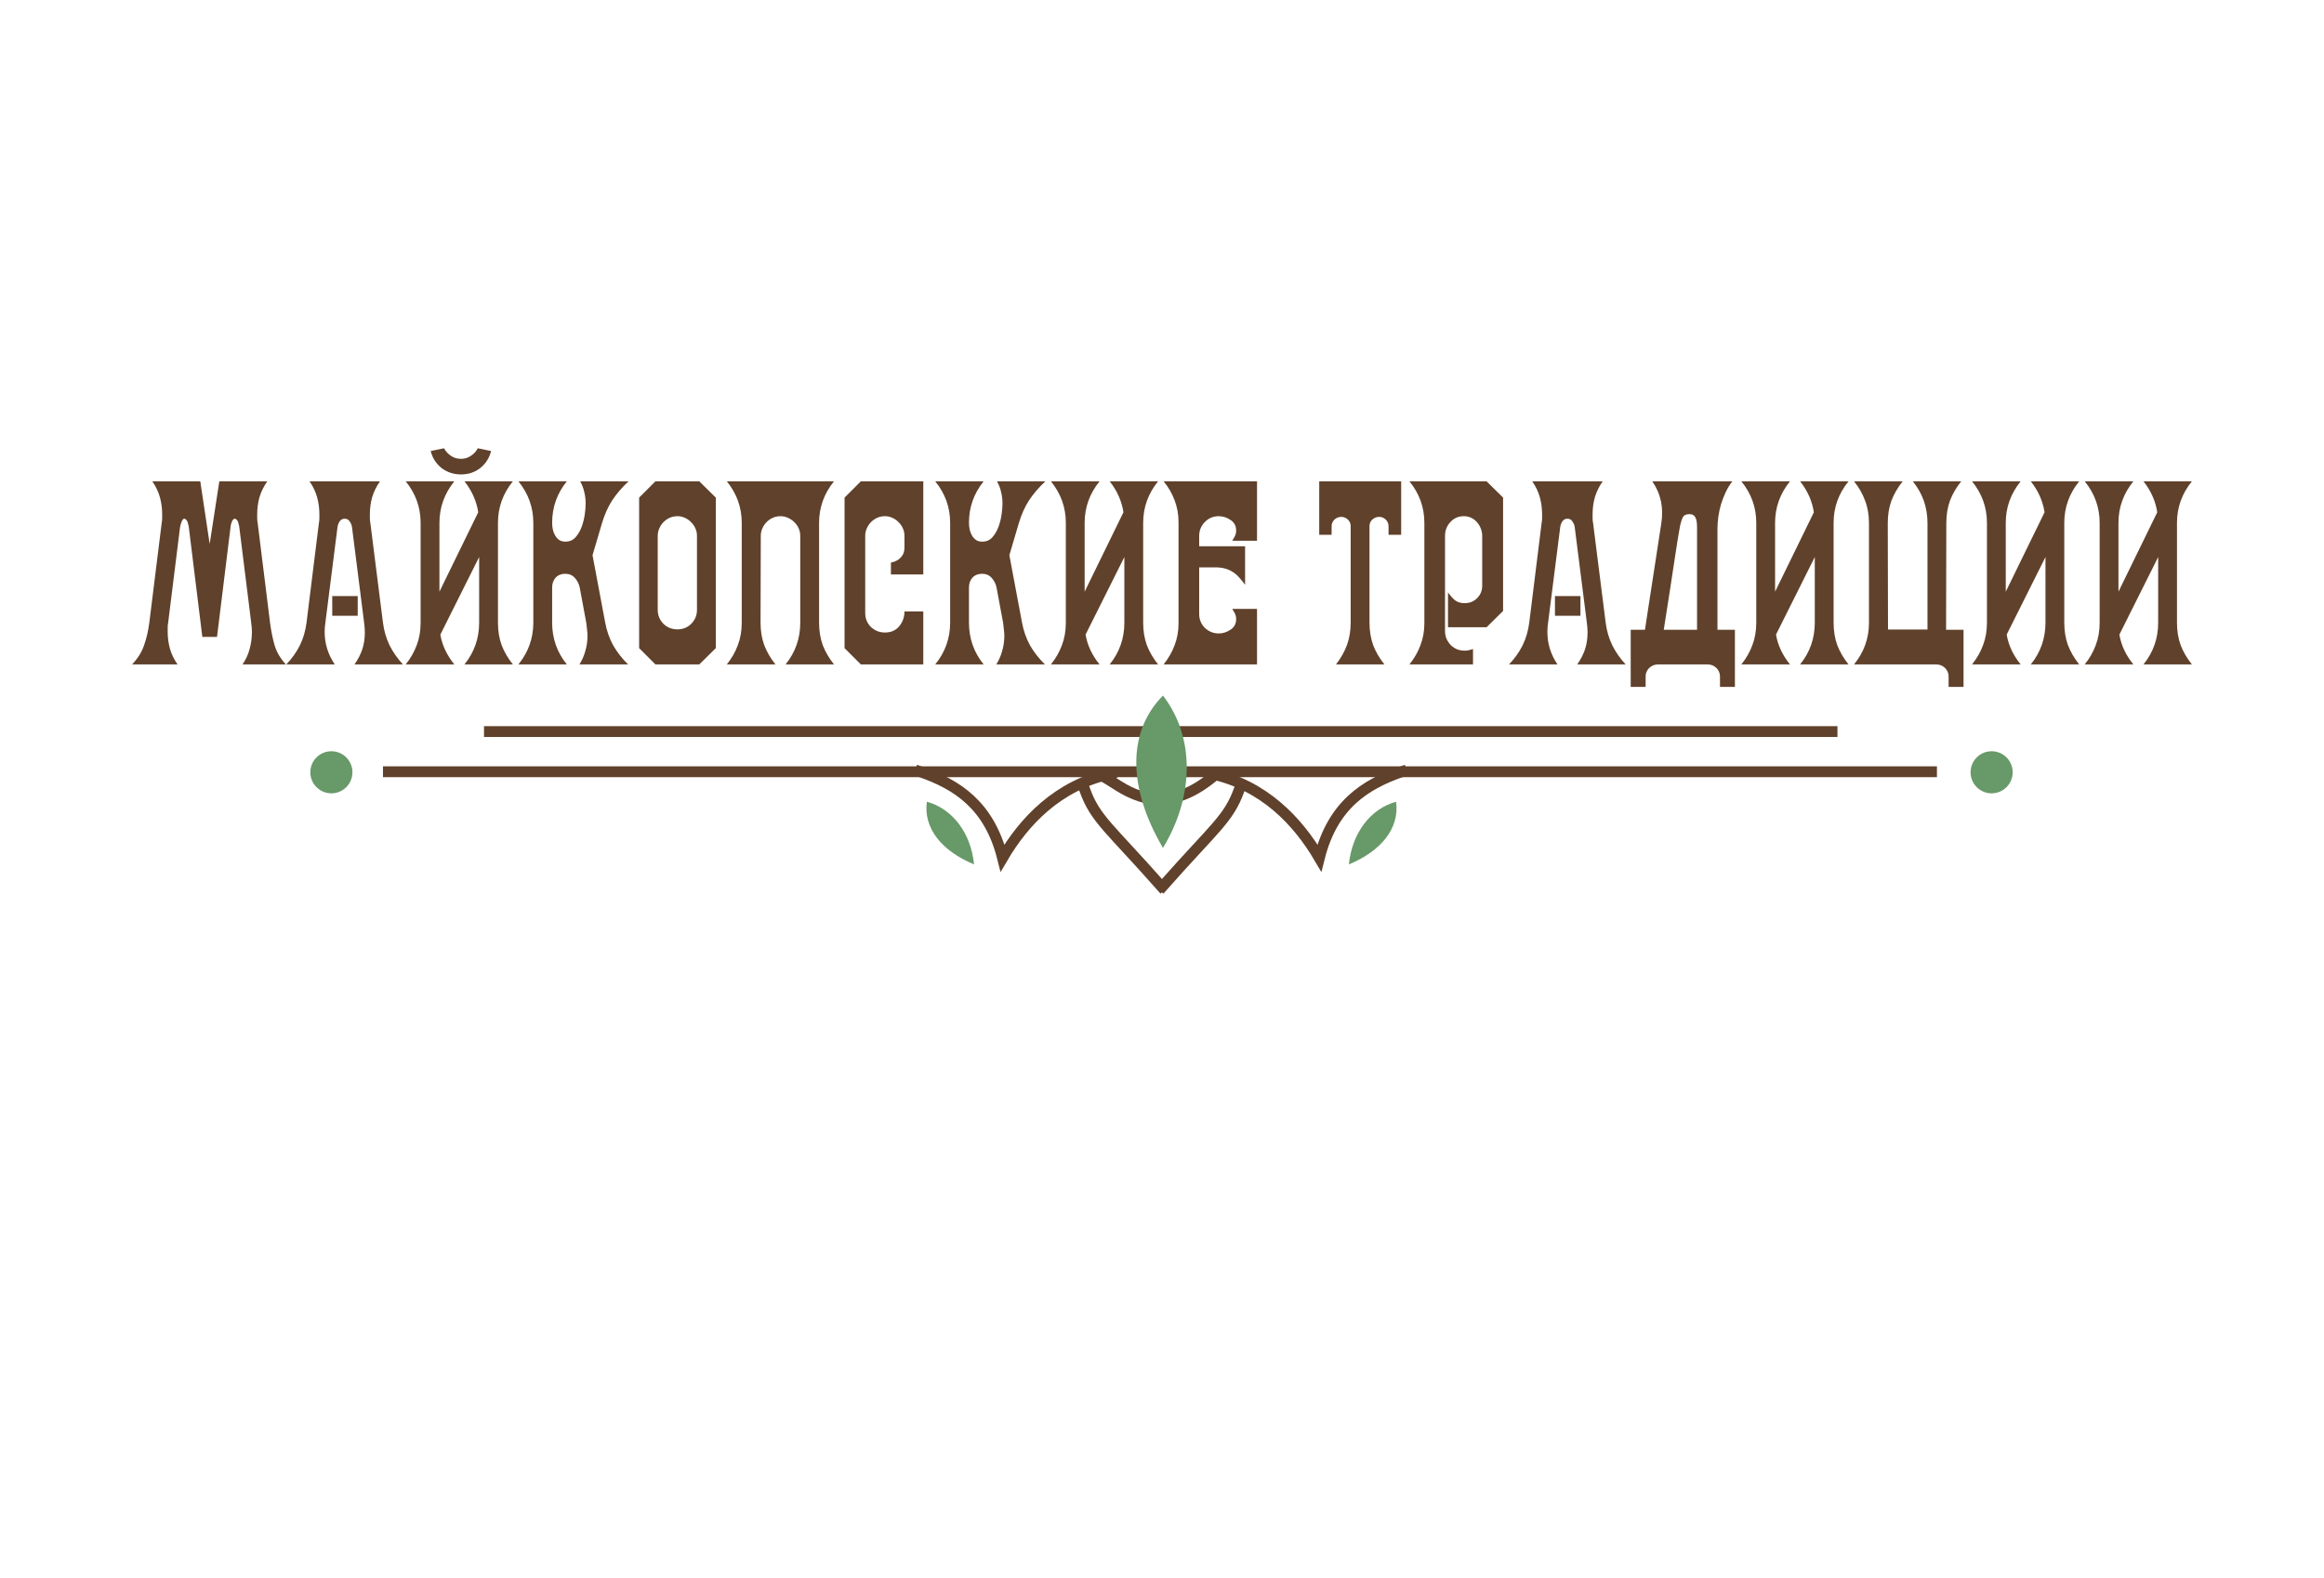 <?xml version="1.0" encoding="UTF-8" standalone="no"?> <svg xmlns:inkscape="http://www.inkscape.org/namespaces/inkscape" xmlns:sodipodi="http://sodipodi.sourceforge.net/DTD/sodipodi-0.dtd" xmlns="http://www.w3.org/2000/svg" xmlns:svg="http://www.w3.org/2000/svg" version="1.1" id="svg1" width="486" height="330" viewBox="0 0 486 330" sodipodi:docname="текст контур.svg" inkscape:version="1.3.2 (091e20e, 2023-11-25, custom)" inkscape:export-filename="логотипфинальная.png" inkscape:export-xdpi="96" inkscape:export-ydpi="96"><defs id="defs1"></defs><g inkscape:groupmode="layer" inkscape:label="Image" id="g1"><path style="opacity:1;fill:#674a35;fill-opacity:1;stroke:#60412b;stroke-width:2.268;stroke-linecap:square;stroke-linejoin:miter;stroke-dasharray:none;stroke-opacity:1" d="M 80.089,161.436 H 405.057 Z" id="path1"></path><path style="fill:#674a35;fill-opacity:1;stroke:#60412b;stroke-width:2.268;stroke-linecap:square;stroke-linejoin:miter;stroke-dasharray:none;stroke-opacity:1" d="M 101.216,153.032 H 384.253 Z" id="path1-9"></path><circle style="opacity:1;fill:#689969;fill-opacity:1;stroke:none;stroke-width:2.268;stroke-linecap:square;stroke-linejoin:miter;stroke-dasharray:none;stroke-opacity:1" id="path2" cx="69.3" cy="-161.549" r="4.403" transform="scale(1,-1)"></circle><path style="opacity:1;fill:#689969;fill-opacity:0;stroke:#60412b;stroke-width:2.268;stroke-linecap:square;stroke-linejoin:miter;stroke-dasharray:none;stroke-opacity:1" d="m 192.465,161.436 c 7.584,2.662 14.387,6.9 17.192,18.03 4.501,-7.659 11.596,-15.24 22.643,-17.611" id="path3" sodipodi:nodetypes="ccc"></path><path style="opacity:1;fill:#689969;fill-opacity:0;stroke:#60412b;stroke-width:2.268;stroke-linecap:square;stroke-linejoin:miter;stroke-dasharray:none;stroke-opacity:1" d="m 293.1,161.436 c -7.584,2.662 -14.387,6.9 -17.192,18.03 -4.501,-7.659 -11.596,-15.24 -22.643,-17.611" id="path4" sodipodi:nodetypes="ccc"></path><circle style="opacity:1;fill:#689969;fill-opacity:1;stroke:none;stroke-width:2.268;stroke-linecap:square;stroke-linejoin:miter;stroke-dasharray:none;stroke-opacity:1" id="circle5" cx="416.492" cy="-161.549" r="4.403" transform="scale(1,-1)"></circle><path style="opacity:1;fill:#689969;fill-opacity:0;stroke:#60412b;stroke-width:2.268;stroke-linecap:square;stroke-linejoin:miter;stroke-dasharray:none;stroke-opacity:1" d="m 231.881,163.113 c 3.277,1.937 10.489,8.116 20.966,0" id="path5" sodipodi:nodetypes="cc"></path><path d="m 50.712,138.986 q 1.056,-1.536 1.488,-3.216 0.48,-1.728 0.48,-3.552 0,-0.912 -0.144,-1.92 l -2.496,-20.064 q 0,-0.144 -0.096,-0.432 -0.048,-0.288 -0.144,-0.576 -0.096,-0.288 -0.288,-0.48 -0.192,-0.24 -0.384,-0.24 -0.24,0 -0.432,0.24 -0.144,0.192 -0.24,0.48 -0.096,0.288 -0.192,0.576 -0.048,0.288 -0.048,0.432 l -2.832,22.992 h -3.072 l -2.832,-22.992 q 0,-0.144 -0.096,-0.432 -0.048,-0.288 -0.144,-0.576 -0.096,-0.288 -0.288,-0.48 -0.192,-0.24 -0.384,-0.24 -0.24,0 -0.384,0.24 -0.144,0.192 -0.24,0.48 -0.096,0.288 -0.192,0.576 -0.048,0.288 -0.096,0.432 l -2.496,20.064 q -0.096,0.48 -0.096,0.96 0,0.432 0,0.912 0,1.824 0.48,3.552 0.48,1.68 1.584,3.264 h -9.504 q 1.776,-1.872 2.496,-3.984 0.768,-2.16 1.104,-4.752 l 2.592,-20.88 q 0.096,-0.48 0.096,-0.912 0,-0.48 0,-0.912 0,-1.824 -0.48,-3.552 -0.48,-1.728 -1.584,-3.312 h 10.032 l 1.968,13.104 2.016,-13.104 h 10.032 q -1.104,1.584 -1.632,3.312 -0.48,1.728 -0.48,3.552 0,0.432 0,0.912 0,0.432 0.096,0.912 l 2.592,20.88 q 0.336,2.592 0.96,4.752 0.624,2.112 2.352,3.984 z m 23.424,0 q 1.104,-1.584 1.632,-3.168 0.528,-1.632 0.528,-3.504 0,-0.96 -0.144,-2.016 l -2.544,-20.064 q -0.096,-0.624 -0.48,-1.152 -0.336,-0.576 -1.056,-0.576 -0.672,0 -1.056,0.576 -0.336,0.528 -0.432,1.152 l -2.544,20.064 q -0.144,0.912 -0.144,1.872 0,3.696 2.112,6.816 h -10.128 q 1.776,-1.872 2.832,-3.984 1.056,-2.16 1.392,-4.752 l 2.592,-20.88 q 0.096,-0.48 0.096,-0.912 0,-0.48 0,-0.912 0,-1.824 -0.48,-3.552 -0.48,-1.728 -1.584,-3.312 h 14.736 q -1.104,1.584 -1.632,3.312 -0.48,1.728 -0.48,3.552 0,0.432 0,0.912 0,0.432 0.096,0.912 l 2.64,20.88 q 0.336,2.592 1.392,4.752 1.056,2.112 2.784,3.984 z m -4.656,-10.176 v -4.128 h 5.328 v 4.128 z m 27.648,10.176 q 3.072,-3.792 3.072,-8.736 v -13.728 l -8.112,16.224 q 0.576,3.36 2.928,6.24 h -10.176 q 1.536,-1.92 2.304,-4.032 0.816,-2.112 0.816,-4.704 v -20.88 q 0,-4.848 -3.12,-8.688 h 10.176 q -3.12,3.84 -3.12,8.688 v 14.4 l 8.112,-16.608 q -0.528,-3.504 -2.88,-6.48 H 107.256 q -3.12,3.84 -3.12,8.688 v 20.88 q 0,2.592 0.768,4.704 0.816,2.112 2.352,4.032 z M 102.696,94.346 q -0.528,2.16 -2.256,3.552 -1.728,1.344 -4.032,1.344 -2.304,0 -4.08,-1.344 -1.728,-1.392 -2.256,-3.552 l 2.784,-0.576 q 0.528,0.96 1.44,1.584 0.912,0.624 2.112,0.624 1.152,0 2.064,-0.624 0.96,-0.624 1.44,-1.584 z m 28.752,6.336 q -2.112,1.968 -3.456,4.032 -1.296,2.016 -2.112,4.752 l -1.968,6.672 2.64,14.064 q 0.48,2.592 1.68,4.8 1.248,2.16 3.12,3.984 h -10.176 q 0.864,-1.392 1.248,-2.88 0.432,-1.488 0.432,-3.072 0,-0.672 -0.096,-1.344 -0.048,-0.672 -0.144,-1.344 l -1.392,-7.488 q -0.24,-1.104 -1.008,-1.968 -0.768,-0.864 -2.016,-0.864 -1.248,0 -2.016,0.816 -0.72,0.816 -0.72,2.064 v 7.344 q 0,4.944 3.072,8.736 h -10.128 q 3.12,-3.84 3.12,-8.736 v -20.88 q 0,-4.848 -3.12,-8.688 h 10.128 q -3.072,3.792 -3.072,8.688 0,0.672 0.144,1.392 0.144,0.672 0.48,1.248 0.336,0.576 0.864,0.96 0.528,0.336 1.296,0.336 1.248,0 2.064,-0.864 0.816,-0.912 1.296,-2.16 0.48,-1.296 0.672,-2.64 0.192,-1.344 0.192,-2.304 0,-1.248 -0.288,-2.4 -0.24,-1.152 -0.864,-2.256 z m 14.304,11.424 q 0,-0.864 -0.336,-1.584 -0.336,-0.768 -0.912,-1.296 -0.528,-0.576 -1.296,-0.912 -0.72,-0.336 -1.536,-0.336 -0.864,0 -1.632,0.336 -0.72,0.336 -1.296,0.912 -0.528,0.528 -0.864,1.296 -0.336,0.72 -0.336,1.584 v 15.456 q 0,1.632 1.104,2.832 1.104,1.152 2.736,1.248 h 0.576 q 1.584,-0.096 2.688,-1.248 1.104,-1.2 1.104,-2.832 z m 0.48,26.88 h -9.168 l -3.408,-3.408 v -31.488 l 3.408,-3.408 h 9.168 l 3.456,3.408 v 31.488 z m 21.12,-26.88 q 0,-0.864 -0.336,-1.584 -0.336,-0.768 -0.912,-1.296 -0.576,-0.576 -1.344,-0.912 -0.72,-0.336 -1.536,-0.336 -0.864,0 -1.632,0.336 -0.72,0.336 -1.296,0.912 -0.528,0.528 -0.864,1.296 -0.336,0.72 -0.336,1.584 l -0.048,18.144 q 0,2.592 0.768,4.704 0.816,2.112 2.352,4.032 h -10.176 q 1.536,-1.92 2.304,-4.032 0.816,-2.112 0.816,-4.704 v -20.88 q 0,-4.848 -3.12,-8.688 h 22.416 q -3.12,3.84 -3.12,8.688 v 20.88 q 0,2.592 0.768,4.704 0.816,2.112 2.352,4.032 h -10.128 q 3.072,-3.792 3.072,-8.736 z m 12.672,26.88 -3.408,-3.408 v -31.488 l 3.408,-3.408 h 13.056 v 19.488 h -6.768 v -2.496 q 1.2,-0.192 2.016,-1.008 0.816,-0.816 0.816,-2.064 v -2.496 q 0,-0.864 -0.336,-1.584 -0.336,-0.768 -0.912,-1.296 -0.528,-0.576 -1.296,-0.912 -0.72,-0.336 -1.536,-0.336 -0.864,0 -1.632,0.336 -0.72,0.336 -1.296,0.912 -0.528,0.528 -0.864,1.296 -0.336,0.72 -0.336,1.584 v 16.128 q 0,1.728 1.2,2.928 1.248,1.152 2.928,1.152 1.872,0 2.976,-1.296 1.104,-1.344 1.104,-3.12 h 3.936 v 11.088 z m 38.592,-38.304 q -2.112,1.968 -3.456,4.032 -1.296,2.016 -2.112,4.752 l -1.968,6.672 2.64,14.064 q 0.48,2.592 1.68,4.8 1.248,2.16 3.12,3.984 h -10.176 q 0.864,-1.392 1.248,-2.88 0.432,-1.488 0.432,-3.072 0,-0.672 -0.096,-1.344 -0.048,-0.672 -0.144,-1.344 l -1.392,-7.488 q -0.24,-1.104 -1.008,-1.968 -0.768,-0.864 -2.016,-0.864 -1.248,0 -2.016,0.816 -0.72,0.816 -0.72,2.064 v 7.344 q 0,4.944 3.072,8.736 h -10.128 q 3.12,-3.84 3.12,-8.736 v -20.88 q 0,-4.848 -3.12,-8.688 h 10.128 q -3.072,3.792 -3.072,8.688 0,0.672 0.144,1.392 0.144,0.672 0.48,1.248 0.336,0.576 0.864,0.96 0.528,0.336 1.296,0.336 1.248,0 2.064,-0.864 0.816,-0.912 1.296,-2.16 0.48,-1.296 0.672,-2.64 0.192,-1.344 0.192,-2.304 0,-1.248 -0.288,-2.4 -0.24,-1.152 -0.864,-2.256 z m 13.44,38.304 q 3.072,-3.792 3.072,-8.736 v -13.728 l -8.112,16.224 q 0.576,3.36 2.928,6.24 h -10.176 q 1.536,-1.92 2.304,-4.032 0.816,-2.112 0.816,-4.704 v -20.88 q 0,-4.848 -3.12,-8.688 h 10.176 q -3.12,3.84 -3.12,8.688 v 14.4 l 8.112,-16.608 q -0.528,-3.504 -2.88,-6.48 h 10.128 q -3.12,3.84 -3.12,8.688 v 20.88 q 0,2.592 0.768,4.704 0.816,2.112 2.352,4.032 z m 11.28,0 q 1.536,-1.92 2.304,-4.032 0.816,-2.112 0.816,-4.56 v -21.168 q 0,-2.448 -0.816,-4.56 -0.768,-2.112 -2.304,-3.984 h 19.536 v 12.432 h -5.184 q 0.336,-0.528 0.576,-1.008 0.24,-0.48 0.24,-1.152 0,-1.44 -1.2,-2.208 -1.152,-0.768 -2.448,-0.768 -1.728,0 -2.928,1.248 -1.152,1.2 -1.152,2.88 v 2.16 h 9.6 v 8.064 q -0.624,-0.864 -1.248,-1.536 -0.624,-0.72 -1.344,-1.152 -0.72,-0.48 -1.632,-0.72 -0.864,-0.24 -2.016,-0.24 h -3.36 v 9.744 q 0,1.728 1.2,2.928 1.248,1.152 2.88,1.152 1.296,0 2.448,-0.768 1.2,-0.768 1.2,-2.208 0,-0.672 -0.24,-1.152 -0.24,-0.48 -0.576,-1.008 h 5.184 v 11.616 z m 47.04,-27.12 v -1.776 q 0,-0.816 -0.576,-1.392 -0.576,-0.576 -1.392,-0.576 -0.816,0 -1.44,0.576 -0.576,0.528 -0.576,1.344 v 20.208 q 0,2.544 0.768,4.704 0.816,2.112 2.352,4.032 h -10.128 q 1.536,-1.968 2.304,-4.08 0.768,-2.112 0.768,-4.656 v -20.208 q 0,-0.816 -0.576,-1.344 -0.576,-0.576 -1.392,-0.576 -0.816,0 -1.44,0.576 -0.576,0.576 -0.576,1.392 v 1.776 h -2.592 v -11.184 h 17.136 v 11.184 z m 20.496,19.344 h -8.064 v -7.296 q 0.672,0.96 1.44,1.632 0.768,0.624 2.064,0.624 1.536,0 2.592,-1.056 1.056,-1.056 1.056,-2.592 v -10.416 q 0,-0.816 -0.288,-1.536 -0.288,-0.768 -0.816,-1.344 -0.48,-0.576 -1.2,-0.912 -0.672,-0.336 -1.536,-0.336 -1.728,0 -2.832,1.248 -1.104,1.2 -1.104,2.88 v 19.92 q 0,0.864 0.336,1.632 0.336,0.72 0.864,1.296 0.576,0.528 1.296,0.864 0.768,0.288 1.632,0.288 0.48,0 0.864,-0.096 0.384,-0.096 0.864,-0.24 v 3.216 h -13.296 q 1.536,-1.92 2.304,-4.032 0.816,-2.112 0.816,-4.56 v -21.024 q 0,-4.848 -3.12,-8.688 h 16.128 l 3.456,3.408 v 23.712 z m 18.96,7.776 q 1.104,-1.584 1.632,-3.168 0.528,-1.632 0.528,-3.504 0,-0.96 -0.144,-2.016 l -2.544,-20.064 q -0.096,-0.624 -0.48,-1.152 -0.336,-0.576 -1.056,-0.576 -0.672,0 -1.056,0.576 -0.336,0.528 -0.432,1.152 l -2.544,20.064 q -0.144,0.912 -0.144,1.872 0,3.696 2.112,6.816 h -10.128 q 1.776,-1.872 2.832,-3.984 1.056,-2.16 1.392,-4.752 l 2.592,-20.88 q 0.096,-0.48 0.096,-0.912 0,-0.48 0,-0.912 0,-1.824 -0.48,-3.552 -0.48,-1.728 -1.584,-3.312 h 14.736 q -1.104,1.584 -1.632,3.312 -0.48,1.728 -0.48,3.552 0,0.432 0,0.912 0,0.432 0.096,0.912 l 2.64,20.88 q 0.336,2.592 1.392,4.752 1.056,2.112 2.784,3.984 z m -4.656,-10.176 v -4.128 h 5.328 v 4.128 z m 21.552,10.176 q -1.056,0 -1.824,0.72 -0.768,0.768 -0.768,1.776 v 2.208 h -3.12 v -11.952 h 2.976 l 3.408,-22.176 q 0.816,-4.992 -1.872,-8.88 h 16.752 q -0.768,0.96 -1.344,2.16 -0.576,1.2 -1.008,2.544 -0.384,1.296 -0.576,2.64 -0.192,1.344 -0.192,2.544 v 21.168 h 3.648 v 11.952 h -3.12 v -2.208 q 0,-1.008 -0.768,-1.776 -0.768,-0.72 -1.824,-0.72 z m 8.16,-28.752 q 0,-1.44 -0.384,-2.064 -0.336,-0.624 -1.2,-0.624 -1.056,0 -1.392,0.672 -0.336,0.672 -0.576,1.776 0,0.096 -0.048,0.288 -0.048,0.144 -0.144,0.816 -0.096,0.624 -0.336,1.968 -0.192,1.344 -0.576,3.744 -0.336,2.352 -0.912,6 -0.576,3.648 -1.392,8.928 h 6.96 z m 21.552,28.752 q 3.072,-3.792 3.072,-8.736 v -13.728 l -8.112,16.224 q 0.576,3.36 2.928,6.24 h -10.176 q 1.536,-1.92 2.304,-4.032 0.816,-2.112 0.816,-4.704 v -20.88 q 0,-4.848 -3.12,-8.688 h 10.176 q -3.12,3.84 -3.12,8.688 v 14.4 l 8.112,-16.608 q -0.528,-3.504 -2.88,-6.48 h 10.128 q -3.12,3.84 -3.12,8.688 v 20.88 q 0,2.592 0.768,4.704 0.816,2.112 2.352,4.032 z m 11.28,0 q 3.12,-3.84 3.12,-8.688 v -20.88 q 0,-2.592 -0.816,-4.704 -0.768,-2.112 -2.304,-4.032 h 10.176 q -1.536,1.92 -2.352,4.032 -0.768,2.112 -0.768,4.704 l 0.048,22.272 h 8.256 v -22.272 q 0,-4.944 -3.072,-8.736 h 10.128 q -1.536,1.92 -2.352,4.032 -0.768,2.112 -0.768,4.704 l -0.048,22.32 h 3.648 v 11.952 h -3.12 v -2.208 q 0,-1.008 -0.768,-1.776 -0.768,-0.72 -1.824,-0.72 z m 36.96,0 q 3.072,-3.792 3.072,-8.736 v -13.728 l -8.112,16.224 q 0.576,3.36 2.928,6.24 h -10.176 q 1.536,-1.92 2.304,-4.032 0.816,-2.112 0.816,-4.704 v -20.88 q 0,-4.848 -3.12,-8.688 h 10.176 q -3.12,3.84 -3.12,8.688 v 14.4 l 8.112,-16.608 q -0.528,-3.504 -2.88,-6.48 h 10.128 q -3.12,3.84 -3.12,8.688 v 20.88 q 0,2.592 0.768,4.704 0.816,2.112 2.352,4.032 z m 23.568,0 q 3.072,-3.792 3.072,-8.736 v -13.728 l -8.112,16.224 q 0.576,3.36 2.928,6.24 h -10.176 q 1.536,-1.92 2.304,-4.032 0.816,-2.112 0.816,-4.704 v -20.88 q 0,-4.848 -3.12,-8.688 h 10.176 q -3.12,3.84 -3.12,8.688 v 14.4 l 8.112,-16.608 q -0.528,-3.504 -2.88,-6.48 h 10.128 q -3.12,3.84 -3.12,8.688 v 20.88 q 0,2.592 0.768,4.704 0.816,2.112 2.352,4.032 z" id="text5" style="font-size:48px;font-family:'Parthenon Modern';-inkscape-font-specification:'Parthenon Modern';fill:#60412b;stroke-width:0.868;stroke-linecap:round;stroke-linejoin:round" aria-label="майкопские традиции"></path><path style="opacity:1;fill:#689969;fill-opacity:0;stroke:#60412b;stroke-width:2.268;stroke-linecap:square;stroke-linejoin:miter;stroke-dasharray:none;stroke-opacity:1" d="m 226.849,165.21 c 2.18,6.124 5.229,7.993 15.934,20.127" id="path6" sodipodi:nodetypes="cc"></path><path style="opacity:1;fill:#689969;fill-opacity:0;stroke:#60412b;stroke-width:2.268;stroke-linecap:square;stroke-linejoin:miter;stroke-dasharray:none;stroke-opacity:1" d="m 259.136,165.21 c -2.18,6.124 -5.229,7.993 -15.934,20.127" id="path7" sodipodi:nodetypes="cc"></path><path style="display:inline;opacity:1;fill:#689969;fill-opacity:1;stroke:none;stroke-width:2.268;stroke-linecap:square;stroke-linejoin:miter;stroke-dasharray:none;stroke-opacity:1" d="m 203.701,180.819 c -0.665,-6.564 -4.491,-11.631 -9.875,-13.112 -0.748,5.513 3.056,10.282 9.875,13.112 z" id="path9" sodipodi:nodetypes="ccc"></path><path style="display:inline;opacity:1;fill:#689969;fill-opacity:1;stroke:none;stroke-width:2.268;stroke-linecap:square;stroke-linejoin:miter;stroke-dasharray:none;stroke-opacity:1" d="m 243.202,177.37 c 6.635,-10.955 6.62,-23.282 0,-31.868 -7.599,7.676 -7.269,19.513 0,31.868 z" id="path8" sodipodi:nodetypes="ccc"></path><path style="display:inline;opacity:1;fill:#689969;fill-opacity:1;stroke:none;stroke-width:2.268;stroke-linecap:square;stroke-linejoin:miter;stroke-dasharray:none;stroke-opacity:1" d="m 282.08,180.819 c 0.665,-6.564 4.491,-11.631 9.875,-13.112 0.748,5.513 -3.056,10.282 -9.875,13.112 z" id="path10" sodipodi:nodetypes="ccc"></path></g></svg> 